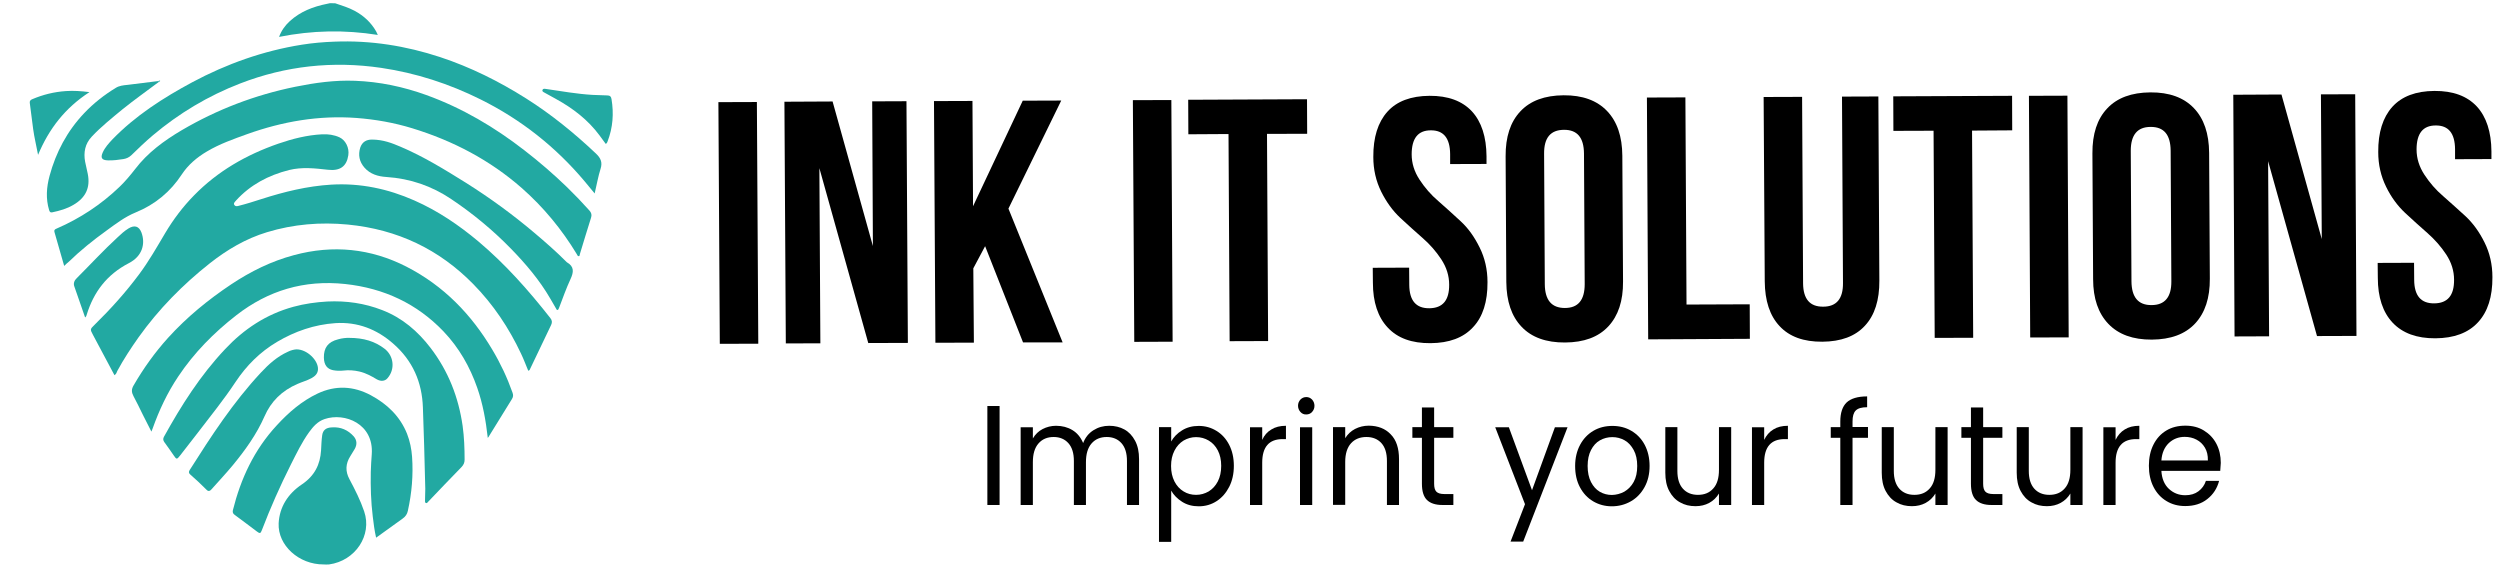 <svg width="150" height="34" viewBox="0 0 150 34" fill="none" xmlns="http://www.w3.org/2000/svg">
<path d="M20.115 0.198C20.511 0.332 20.907 0.451 21.278 0.649C21.834 0.949 22.264 1.352 22.567 1.882C22.601 1.945 22.626 2.009 22.669 2.096C20.68 1.779 18.725 1.819 16.744 2.214C16.888 1.827 17.107 1.526 17.393 1.265C18.017 0.696 18.784 0.396 19.626 0.229C19.685 0.222 19.744 0.206 19.803 0.19C19.896 0.198 20.006 0.198 20.115 0.198Z" fill="#22A9A2"/>
<path d="M6.868 22.512C6.438 21.705 6.008 20.906 5.587 20.108C5.402 19.76 5.393 19.76 5.671 19.491C6.64 18.542 7.542 17.538 8.343 16.463C8.933 15.672 9.413 14.826 9.91 13.988C10.399 13.165 10.972 12.406 11.646 11.719C13.053 10.279 14.764 9.291 16.702 8.619C17.553 8.326 18.421 8.105 19.331 8.058C19.694 8.042 20.039 8.089 20.368 8.239C20.739 8.413 20.966 8.872 20.899 9.315C20.798 9.987 20.402 10.271 19.669 10.185C18.893 10.098 18.126 10.011 17.351 10.2C16.096 10.517 15.017 11.094 14.166 12.027C14.14 12.059 14.115 12.082 14.09 12.114C14.048 12.169 14.006 12.232 14.065 12.304C14.115 12.375 14.191 12.383 14.284 12.359C14.764 12.24 15.236 12.09 15.699 11.94C17.056 11.505 18.438 11.165 19.879 11.078C21.632 10.975 23.284 11.331 24.86 12.027C26.275 12.652 27.531 13.505 28.694 14.478C30.329 15.854 31.719 17.427 33.017 19.08C33.126 19.214 33.143 19.341 33.067 19.499C32.646 20.377 32.233 21.246 31.812 22.124C31.795 22.172 31.778 22.227 31.694 22.243C31.551 21.903 31.424 21.555 31.264 21.223C30.539 19.681 29.604 18.273 28.382 17.032C26.351 14.968 23.865 13.766 20.874 13.474C19.222 13.316 17.604 13.45 16.02 13.932C14.739 14.32 13.626 14.984 12.598 15.791C10.955 17.087 9.514 18.558 8.317 20.234C7.854 20.891 7.416 21.555 7.037 22.259C7.003 22.346 6.978 22.44 6.868 22.512Z" fill="#22A9A2"/>
<path d="M3.851 15.956C3.657 15.268 3.464 14.596 3.27 13.932C3.236 13.821 3.27 13.766 3.388 13.719C4.812 13.102 6.076 12.264 7.171 11.212C7.517 10.88 7.82 10.516 8.115 10.137C8.857 9.164 9.834 8.445 10.905 7.812C13.02 6.571 15.287 5.701 17.73 5.203C18.902 4.966 20.09 4.8 21.295 4.847C22.77 4.902 24.194 5.203 25.576 5.701C27.742 6.484 29.671 7.63 31.458 9.014C32.36 9.71 33.219 10.453 34.028 11.236C34.492 11.687 34.938 12.153 35.368 12.635C35.486 12.77 35.52 12.896 35.461 13.07C35.233 13.79 35.014 14.517 34.795 15.237C34.778 15.284 34.795 15.371 34.719 15.371C34.652 15.371 34.643 15.3 34.61 15.253C33.716 13.774 32.621 12.438 31.298 11.275C29.393 9.607 27.185 8.445 24.725 7.693C23.638 7.361 22.525 7.164 21.379 7.077C19.121 6.911 16.955 7.29 14.848 8.041C14.014 8.342 13.18 8.634 12.421 9.085C11.815 9.441 11.284 9.892 10.905 10.469C10.23 11.497 9.32 12.264 8.14 12.746C7.483 13.015 6.944 13.434 6.388 13.837C5.587 14.414 4.829 15.023 4.129 15.703C4.045 15.759 3.961 15.854 3.851 15.956Z" fill="#22A9A2"/>
<path d="M29.267 26.275C29.149 25.224 28.972 24.235 28.635 23.27C28.197 22.013 27.548 20.867 26.604 19.878C25.02 18.226 23.048 17.293 20.705 17.04C18.244 16.779 16.087 17.435 14.191 18.906C12.826 19.965 11.638 21.175 10.694 22.59C10.037 23.571 9.548 24.615 9.16 25.706C9.143 25.753 9.118 25.809 9.084 25.896C8.899 25.532 8.739 25.208 8.57 24.884C8.385 24.512 8.208 24.132 8.006 23.761C7.888 23.539 7.879 23.358 8.014 23.128C8.604 22.108 9.287 21.151 10.087 20.266C11.199 19.04 12.48 17.989 13.879 17.056C15.034 16.289 16.273 15.672 17.638 15.308C19.98 14.676 22.239 14.905 24.379 15.996C26.638 17.151 28.289 18.882 29.528 20.962C30.025 21.792 30.43 22.654 30.75 23.555C30.801 23.698 30.801 23.808 30.716 23.943C30.261 24.67 29.815 25.398 29.368 26.125C29.343 26.18 29.317 26.212 29.267 26.275Z" fill="#22A9A2"/>
<path d="M35.68 11.608C35.461 11.339 35.267 11.101 35.065 10.864C33.346 8.824 31.281 7.18 28.829 5.962C26.95 5.029 24.969 4.381 22.871 4.072C19.963 3.645 17.14 3.954 14.419 5.005C12.472 5.756 10.728 6.808 9.169 8.121C8.722 8.5 8.301 8.903 7.879 9.315C7.744 9.441 7.593 9.512 7.407 9.544C7.104 9.591 6.801 9.631 6.489 9.623C6.118 9.615 6.017 9.481 6.16 9.156C6.295 8.848 6.522 8.603 6.75 8.358C8.124 6.942 9.784 5.875 11.537 4.934C13.593 3.835 15.784 3.052 18.118 2.681C18.767 2.578 19.416 2.522 20.073 2.499C22.247 2.412 24.354 2.752 26.402 3.424C28.247 4.033 29.95 4.887 31.567 5.907C33.093 6.871 34.466 7.994 35.756 9.212C36.042 9.481 36.16 9.742 36.034 10.129C35.891 10.58 35.806 11.07 35.68 11.608Z" fill="#22A9A2"/>
<path d="M25.517 29.327C25.491 28.457 25.475 27.595 25.449 26.726C25.424 25.967 25.399 25.207 25.374 24.448C25.323 22.946 24.775 21.642 23.579 20.606C22.61 19.76 21.463 19.301 20.124 19.388C18.86 19.475 17.697 19.878 16.626 20.511C15.598 21.12 14.789 21.934 14.14 22.907C13.441 23.966 12.64 24.954 11.865 25.967C11.511 26.425 11.157 26.884 10.803 27.334C10.61 27.58 10.593 27.572 10.424 27.327C10.239 27.058 10.053 26.789 9.86 26.528C9.784 26.425 9.775 26.322 9.834 26.212C10.871 24.338 12.008 22.535 13.508 20.946C14.629 19.752 15.961 18.858 17.604 18.407C18.27 18.226 18.944 18.131 19.635 18.091C20.781 18.036 21.876 18.194 22.93 18.605C24.143 19.072 25.07 19.878 25.829 20.867C26.907 22.274 27.514 23.848 27.758 25.555C27.851 26.227 27.876 26.907 27.876 27.587C27.876 27.754 27.817 27.888 27.699 28.015C27.017 28.71 26.343 29.422 25.669 30.126C25.635 30.157 25.626 30.205 25.559 30.181C25.5 30.157 25.5 30.118 25.5 30.078C25.508 29.833 25.508 29.58 25.517 29.327Z" fill="#22A9A2"/>
<path d="M22.567 32.261C22.466 31.826 22.416 31.407 22.365 30.988C22.256 30.102 22.23 29.209 22.247 28.315C22.256 27.959 22.281 27.603 22.306 27.248C22.433 25.429 20.688 24.733 19.475 25.144C19.053 25.287 18.792 25.595 18.548 25.927C18.11 26.536 17.789 27.208 17.452 27.872C16.803 29.161 16.222 30.474 15.708 31.818C15.632 32.016 15.59 32.023 15.413 31.889C14.966 31.557 14.528 31.217 14.082 30.893C13.98 30.822 13.947 30.742 13.972 30.616C14.444 28.726 15.244 26.987 16.618 25.508C17.317 24.749 18.093 24.069 19.062 23.61C20.14 23.104 21.211 23.16 22.247 23.713C23.25 24.251 24.008 24.994 24.421 26.022C24.598 26.473 24.691 26.939 24.725 27.414C24.801 28.505 24.708 29.58 24.472 30.648C24.43 30.845 24.337 30.988 24.16 31.114C23.638 31.494 23.115 31.865 22.567 32.261Z" fill="#22A9A2"/>
<path d="M19.416 33.866C17.933 33.874 16.66 32.719 16.719 31.399C16.77 30.419 17.275 29.628 18.11 29.066C18.876 28.552 19.213 27.872 19.264 27.018C19.281 26.718 19.289 26.418 19.331 26.117C19.374 25.809 19.559 25.659 19.904 25.643C20.444 25.603 20.882 25.801 21.228 26.188C21.421 26.418 21.43 26.671 21.287 26.931C21.202 27.082 21.11 27.224 21.017 27.374C20.73 27.825 20.713 28.284 20.966 28.75C21.303 29.383 21.624 30.015 21.851 30.687C22.34 32.118 21.32 33.652 19.744 33.866C19.626 33.882 19.517 33.866 19.416 33.866Z" fill="#22A9A2"/>
<path d="M22.323 8.374C23.006 8.381 23.52 8.587 24.025 8.801C25.424 9.394 26.697 10.184 27.969 10.975C29.41 11.884 30.775 12.88 32.065 13.972C32.73 14.533 33.379 15.102 33.986 15.711C33.994 15.719 34.003 15.735 34.011 15.735C34.466 15.996 34.424 16.328 34.23 16.747C33.977 17.293 33.775 17.862 33.565 18.415C33.548 18.447 33.539 18.487 33.523 18.518C33.506 18.55 33.497 18.597 33.447 18.597C33.396 18.605 33.388 18.55 33.371 18.526C33.253 18.32 33.135 18.115 33.017 17.917C32.376 16.81 31.551 15.838 30.649 14.913C29.57 13.806 28.374 12.817 27.076 11.947C25.913 11.165 24.624 10.714 23.183 10.619C22.677 10.588 22.205 10.445 21.868 10.058C21.556 9.702 21.48 9.291 21.615 8.856C21.733 8.516 21.977 8.374 22.323 8.374Z" fill="#22A9A2"/>
<path d="M17.789 20.961C18.43 20.961 19.104 21.626 19.079 22.163C19.07 22.416 18.902 22.574 18.683 22.693C18.421 22.835 18.126 22.914 17.857 23.033C16.913 23.436 16.256 24.093 15.868 24.986C15.396 26.061 14.713 27.01 13.963 27.92C13.55 28.418 13.112 28.884 12.683 29.366C12.573 29.493 12.472 29.477 12.388 29.382C12.076 29.066 11.747 28.758 11.41 28.465C11.317 28.386 11.317 28.299 11.385 28.196C12.674 26.164 13.989 24.14 15.657 22.353C16.121 21.855 16.626 21.396 17.275 21.104C17.444 21.017 17.646 20.969 17.789 20.961Z" fill="#22A9A2"/>
<path d="M9.548 4.902C8.823 5.448 8.082 5.97 7.374 6.539C6.733 7.069 6.076 7.591 5.511 8.192C5.098 8.627 5.006 9.148 5.107 9.702C5.157 9.947 5.216 10.192 5.267 10.437C5.427 11.252 5.149 11.861 4.399 12.295C4.011 12.525 3.59 12.643 3.143 12.738C3.017 12.77 2.983 12.707 2.949 12.612C2.739 11.924 2.789 11.236 2.975 10.548C3.354 9.148 4.02 7.875 5.056 6.784C5.612 6.199 6.244 5.701 6.944 5.274C7.155 5.14 7.407 5.116 7.652 5.092C8.267 5.013 8.882 4.942 9.497 4.863C9.523 4.879 9.531 4.894 9.548 4.902Z" fill="#22A9A2"/>
<path d="M5.107 19.048C4.888 18.416 4.669 17.799 4.458 17.182C4.39 16.992 4.466 16.818 4.61 16.684C5.427 15.869 6.202 15.023 7.053 14.241C7.256 14.051 7.458 13.861 7.702 13.711C8.065 13.489 8.334 13.561 8.486 13.948C8.73 14.604 8.562 15.363 7.728 15.79C6.404 16.478 5.621 17.53 5.208 18.866C5.191 18.922 5.183 18.985 5.107 19.048Z" fill="#22A9A2"/>
<path d="M20.958 20.273C21.817 20.273 22.5 20.479 23.081 20.93C23.638 21.365 23.713 22.163 23.25 22.693C23.098 22.875 22.846 22.898 22.601 22.756C22.273 22.558 21.935 22.377 21.556 22.29C21.244 22.218 20.924 22.195 20.604 22.234C20.402 22.258 20.191 22.25 19.98 22.211C19.635 22.14 19.441 21.902 19.433 21.459C19.424 20.874 19.669 20.518 20.284 20.36C20.528 20.289 20.789 20.265 20.958 20.273Z" fill="#22A9A2"/>
<path d="M36.346 8.635C36.219 8.469 36.101 8.295 35.975 8.129C35.284 7.196 34.382 6.5 33.346 5.931C33.118 5.804 32.899 5.686 32.671 5.559C32.604 5.519 32.511 5.488 32.553 5.393C32.596 5.298 32.68 5.33 32.764 5.338C33.691 5.472 34.61 5.638 35.545 5.693C35.84 5.709 36.135 5.717 36.43 5.725C36.59 5.725 36.666 5.788 36.691 5.946C36.834 6.808 36.775 7.654 36.455 8.485C36.438 8.54 36.413 8.595 36.346 8.635Z" fill="#22A9A2"/>
<path d="M5.368 5.527C3.893 6.484 2.933 7.741 2.284 9.291C2.225 8.991 2.174 8.745 2.124 8.5C2.073 8.247 2.022 7.994 1.989 7.741C1.921 7.219 1.854 6.698 1.787 6.176C1.77 6.065 1.829 5.994 1.93 5.954C2.579 5.678 3.244 5.512 3.961 5.464C4.416 5.432 4.862 5.464 5.368 5.527Z" fill="#22A9A2"/>
<path d="M9.506 4.863C9.539 4.831 9.59 4.824 9.607 4.847C9.624 4.871 9.573 4.887 9.548 4.903C9.531 4.895 9.522 4.879 9.506 4.863Z" fill="#22A9A2"/>
<path d="M43.188 20.63L43.104 6.129L45.413 6.121L45.497 20.622L43.188 20.63Z" fill="black"/>
<path d="M52.096 20.582L49.163 10.089L49.222 20.598L47.149 20.606L47.065 6.104L49.955 6.089L52.374 14.762L52.332 6.081L54.388 6.073L54.472 20.574L52.096 20.582Z" fill="black"/>
<path d="M61.382 20.543L59.107 14.77L58.399 16.099L58.433 20.558L56.124 20.566L56.039 6.065L58.348 6.057L58.382 12.375L61.365 6.041L63.674 6.033L60.506 12.517L63.758 20.543H61.382Z" fill="black"/>
<path d="M68.056 20.511L67.972 6.01L70.281 6.002L70.357 20.503L68.056 20.511Z" fill="black"/>
<path d="M71.301 8.057L71.292 5.986L78.421 5.954L78.43 8.026L76.02 8.034L76.087 20.463L73.778 20.471L73.711 8.042L71.301 8.057Z" fill="black"/>
<path d="M82.399 9.418C82.391 8.239 82.677 7.338 83.242 6.705C83.806 6.073 84.657 5.757 85.77 5.749C86.882 5.741 87.733 6.057 88.315 6.682C88.888 7.306 89.183 8.208 89.191 9.378V9.837L87.008 9.844V9.244C87 8.287 86.612 7.812 85.846 7.82C85.079 7.82 84.7 8.303 84.7 9.259C84.7 9.797 84.86 10.303 85.171 10.777C85.483 11.252 85.854 11.687 86.301 12.066C86.747 12.454 87.186 12.857 87.641 13.276C88.096 13.695 88.466 14.217 88.778 14.85C89.09 15.474 89.25 16.17 89.25 16.929C89.258 18.099 88.972 19.009 88.382 19.633C87.801 20.266 86.95 20.582 85.829 20.59C84.708 20.598 83.857 20.29 83.267 19.657C82.677 19.032 82.374 18.131 82.374 16.961L82.365 16.067L84.548 16.059L84.556 17.095C84.565 18.036 84.961 18.503 85.761 18.495C86.562 18.487 86.958 18.02 86.95 17.079C86.95 16.542 86.789 16.036 86.478 15.561C86.166 15.087 85.795 14.66 85.348 14.272C84.91 13.885 84.464 13.49 84.008 13.063C83.562 12.644 83.183 12.122 82.871 11.497C82.559 10.864 82.399 10.177 82.399 9.418Z" fill="black"/>
<path d="M90.379 16.921L90.337 9.378C90.329 8.216 90.624 7.314 91.222 6.682C91.82 6.041 92.688 5.725 93.817 5.717C94.947 5.709 95.815 6.025 96.421 6.658C97.028 7.29 97.332 8.184 97.34 9.346L97.382 16.89C97.391 18.052 97.096 18.945 96.497 19.586C95.899 20.226 95.039 20.543 93.902 20.55C92.772 20.558 91.896 20.242 91.298 19.61C90.691 18.977 90.388 18.076 90.379 16.921ZM92.646 9.22L92.688 17.055C92.697 18.004 93.093 18.479 93.893 18.479C94.694 18.479 95.082 17.997 95.082 17.048L95.039 9.212C95.031 8.255 94.635 7.781 93.834 7.789C93.034 7.796 92.638 8.263 92.646 9.22Z" fill="black"/>
<path d="M98.891 20.361L98.815 5.852L101.124 5.844L101.191 18.273L104.983 18.258L104.992 20.329L98.891 20.361Z" fill="black"/>
<path d="M105.818 5.82L108.126 5.812L108.185 17C108.194 17.941 108.59 18.408 109.391 18.4C110.191 18.4 110.587 17.925 110.579 16.984L110.52 5.796L112.702 5.788L112.761 16.834C112.77 18.004 112.483 18.914 111.893 19.546C111.312 20.179 110.461 20.495 109.34 20.503C108.219 20.511 107.368 20.203 106.778 19.57C106.188 18.945 105.893 18.044 105.885 16.874L105.818 5.82Z" fill="black"/>
<path d="M113.604 7.852L113.596 5.78L120.725 5.749L120.733 7.82L118.323 7.836L118.391 20.266L116.082 20.274L116.014 7.844L113.604 7.852Z" fill="black"/>
<path d="M121.812 20.25L121.736 5.749L124.045 5.741L124.121 20.242L121.812 20.25Z" fill="black"/>
<path d="M125.587 16.747L125.545 9.204C125.537 8.042 125.831 7.14 126.43 6.508C127.028 5.867 127.896 5.551 129.025 5.543C130.155 5.535 131.023 5.851 131.629 6.484C132.236 7.117 132.539 8.01 132.548 9.172L132.59 16.716C132.598 17.878 132.303 18.771 131.705 19.412C131.107 20.052 130.239 20.369 129.11 20.377C127.98 20.384 127.112 20.068 126.506 19.436C125.899 18.803 125.587 17.91 125.587 16.747ZM127.846 9.046L127.888 16.882C127.896 17.831 128.292 18.313 129.093 18.305C129.893 18.305 130.289 17.823 130.281 16.874L130.239 9.038C130.23 8.081 129.834 7.607 129.034 7.615C128.242 7.615 127.846 8.097 127.846 9.046Z" fill="black"/>
<path d="M139.02 20.163L136.087 9.671L136.146 20.179L134.073 20.187L133.997 5.685L136.888 5.67L139.306 14.344L139.256 5.662L141.312 5.654L141.388 20.155L139.02 20.163Z" fill="black"/>
<path d="M142.694 9.125C142.685 7.947 142.972 7.045 143.537 6.413C144.11 5.78 144.952 5.464 146.065 5.456C147.185 5.448 148.028 5.765 148.61 6.389C149.183 7.014 149.478 7.915 149.486 9.085V9.544L147.303 9.552V8.951C147.295 7.994 146.907 7.52 146.14 7.528C145.374 7.528 144.994 8.01 144.994 8.967C144.994 9.505 145.155 10.011 145.466 10.485C145.778 10.96 146.149 11.394 146.596 11.774C147.042 12.161 147.48 12.565 147.935 12.976C148.382 13.395 148.761 13.917 149.073 14.549C149.385 15.174 149.545 15.87 149.545 16.629C149.553 17.799 149.267 18.708 148.677 19.341C148.096 19.973 147.244 20.29 146.124 20.298C145.003 20.305 144.152 19.989 143.562 19.365C142.972 18.74 142.669 17.838 142.669 16.668L142.66 15.775L144.843 15.767L144.851 16.803C144.86 17.744 145.256 18.21 146.056 18.202C146.857 18.194 147.253 17.728 147.244 16.787C147.244 16.249 147.084 15.743 146.773 15.269C146.461 14.794 146.082 14.367 145.643 13.98C145.197 13.592 144.758 13.189 144.303 12.77C143.857 12.351 143.469 11.829 143.166 11.205C142.854 10.572 142.694 9.884 142.694 9.125Z" fill="black"/>
<path d="M59.975 24.361V30.299H59.242V24.361H59.975Z" fill="black"/>
<path d="M67.466 25.769C67.736 25.919 67.947 26.148 68.107 26.449C68.267 26.749 68.343 27.113 68.343 27.548V30.299H67.618V27.659C67.618 27.192 67.508 26.836 67.289 26.591C67.07 26.346 66.775 26.22 66.404 26.22C66.025 26.22 65.722 26.346 65.494 26.607C65.267 26.868 65.157 27.239 65.157 27.73V30.299H64.433V27.659C64.433 27.192 64.323 26.836 64.104 26.591C63.885 26.346 63.59 26.22 63.219 26.22C62.84 26.22 62.536 26.346 62.309 26.607C62.081 26.868 61.972 27.239 61.972 27.73V30.299H61.239V25.634H61.972V26.306C62.115 26.061 62.309 25.872 62.553 25.745C62.798 25.619 63.067 25.547 63.362 25.547C63.733 25.547 64.062 25.634 64.348 25.808C64.635 25.982 64.846 26.243 64.989 26.583C65.115 26.251 65.317 25.998 65.604 25.816C65.891 25.634 66.202 25.547 66.556 25.547C66.885 25.547 67.197 25.619 67.466 25.769Z" fill="black"/>
<path d="M70.921 25.824C71.208 25.642 71.545 25.555 71.924 25.555C72.32 25.555 72.674 25.658 72.994 25.856C73.315 26.053 73.567 26.33 73.753 26.694C73.938 27.058 74.031 27.477 74.031 27.951C74.031 28.425 73.938 28.845 73.753 29.208C73.567 29.572 73.315 29.864 72.994 30.07C72.674 30.276 72.32 30.378 71.924 30.378C71.545 30.378 71.216 30.291 70.93 30.11C70.643 29.928 70.424 29.706 70.272 29.438V32.513H69.539V25.626H70.272V26.488C70.416 26.227 70.635 25.998 70.921 25.824ZM73.07 27.026C72.935 26.765 72.75 26.567 72.522 26.433C72.295 26.298 72.042 26.227 71.764 26.227C71.494 26.227 71.25 26.298 71.014 26.433C70.787 26.575 70.601 26.773 70.466 27.042C70.331 27.303 70.264 27.611 70.264 27.959C70.264 28.315 70.331 28.615 70.466 28.884C70.601 29.145 70.787 29.351 71.014 29.485C71.242 29.627 71.494 29.691 71.764 29.691C72.042 29.691 72.287 29.619 72.522 29.485C72.75 29.343 72.935 29.145 73.07 28.884C73.205 28.623 73.272 28.307 73.272 27.951C73.272 27.595 73.205 27.287 73.07 27.026Z" fill="black"/>
<path d="M76.281 25.769C76.517 25.619 76.812 25.547 77.157 25.547V26.346H76.963C76.138 26.346 75.733 26.82 75.733 27.761V30.299H75V25.634H75.733V26.393C75.851 26.125 76.037 25.911 76.281 25.769Z" fill="black"/>
<path d="M78.025 24.717C77.933 24.614 77.882 24.488 77.882 24.346C77.882 24.195 77.933 24.077 78.025 23.974C78.126 23.871 78.244 23.824 78.379 23.824C78.514 23.824 78.624 23.871 78.725 23.974C78.817 24.077 78.868 24.203 78.868 24.346C78.868 24.496 78.817 24.614 78.725 24.717C78.632 24.82 78.514 24.867 78.379 24.867C78.236 24.875 78.118 24.82 78.025 24.717ZM78.733 25.634V30.299H78V25.634H78.733Z" fill="black"/>
<path d="M83.444 26.061C83.781 26.401 83.941 26.9 83.941 27.548V30.3H83.216V27.659C83.216 27.192 83.107 26.836 82.888 26.591C82.668 26.346 82.365 26.22 81.986 26.22C81.598 26.22 81.287 26.346 81.059 26.599C80.832 26.852 80.713 27.224 80.713 27.714V30.292H79.98V25.627H80.713V26.291C80.857 26.053 81.059 25.864 81.303 25.737C81.548 25.611 81.826 25.54 82.129 25.54C82.677 25.547 83.115 25.713 83.444 26.061Z" fill="black"/>
<path d="M86.048 26.267V29.018C86.048 29.248 86.09 29.406 86.183 29.501C86.275 29.596 86.435 29.643 86.663 29.643H87.202V30.299H86.537C86.132 30.299 85.82 30.197 85.618 29.999C85.416 29.801 85.315 29.477 85.315 29.018V26.267H84.742V25.626H85.315V24.448H86.048V25.626H87.202V26.267H86.048Z" fill="black"/>
<path d="M94.053 25.634L91.391 32.498H90.632L91.5 30.252L89.713 25.634H90.531L91.921 29.414L93.295 25.634H94.053Z" fill="black"/>
<path d="M95.587 30.078C95.25 29.88 94.989 29.596 94.795 29.232C94.601 28.868 94.508 28.441 94.508 27.959C94.508 27.485 94.609 27.058 94.803 26.694C94.997 26.33 95.267 26.045 95.604 25.848C95.941 25.65 96.32 25.555 96.742 25.555C97.163 25.555 97.542 25.65 97.879 25.848C98.216 26.045 98.486 26.322 98.68 26.686C98.874 27.05 98.975 27.477 98.975 27.959C98.975 28.441 98.874 28.868 98.671 29.232C98.469 29.596 98.199 29.88 97.854 30.078C97.508 30.276 97.129 30.378 96.708 30.378C96.295 30.378 95.924 30.276 95.587 30.078ZM97.458 29.501C97.685 29.366 97.879 29.177 98.022 28.916C98.166 28.655 98.233 28.338 98.233 27.959C98.233 27.587 98.166 27.263 98.022 27.002C97.879 26.741 97.702 26.544 97.475 26.417C97.247 26.291 97.003 26.227 96.742 26.227C96.472 26.227 96.228 26.291 96 26.417C95.772 26.544 95.596 26.741 95.461 27.002C95.326 27.263 95.258 27.579 95.258 27.959C95.258 28.338 95.326 28.663 95.461 28.924C95.596 29.184 95.772 29.382 95.992 29.509C96.211 29.635 96.455 29.698 96.716 29.698C96.978 29.691 97.222 29.627 97.458 29.501Z" fill="black"/>
<path d="M103.871 25.634V30.299H103.138V29.612C102.994 29.849 102.801 30.039 102.556 30.173C102.312 30.307 102.034 30.371 101.73 30.371C101.385 30.371 101.073 30.299 100.803 30.141C100.525 29.991 100.315 29.762 100.155 29.461C99.994 29.161 99.919 28.797 99.919 28.362V25.627H100.643V28.259C100.643 28.718 100.753 29.074 100.972 29.319C101.191 29.564 101.494 29.691 101.874 29.691C102.27 29.691 102.573 29.564 102.801 29.303C103.028 29.05 103.138 28.679 103.138 28.188V25.627H103.871V25.634Z" fill="black"/>
<path d="M106.399 25.769C106.635 25.619 106.93 25.547 107.275 25.547V26.346H107.081C106.256 26.346 105.851 26.82 105.851 27.761V30.299H105.118V25.634H105.851V26.393C105.977 26.125 106.163 25.911 106.399 25.769Z" fill="black"/>
<path d="M112.079 26.267H111.152V30.299H110.418V26.267H109.845V25.627H110.418V25.294C110.418 24.773 110.545 24.393 110.798 24.148C111.051 23.911 111.463 23.784 112.028 23.784V24.433C111.708 24.433 111.48 24.496 111.345 24.63C111.211 24.765 111.152 24.986 111.152 25.287V25.619H112.079V26.267Z" fill="black"/>
<path d="M116.857 25.634V30.299H116.124V29.612C115.98 29.849 115.787 30.039 115.542 30.173C115.298 30.307 115.02 30.371 114.716 30.371C114.371 30.371 114.059 30.299 113.789 30.141C113.511 29.991 113.301 29.762 113.14 29.461C112.98 29.161 112.905 28.797 112.905 28.362V25.627H113.629V28.259C113.629 28.718 113.739 29.074 113.958 29.319C114.177 29.564 114.48 29.691 114.86 29.691C115.256 29.691 115.559 29.564 115.787 29.303C116.014 29.05 116.124 28.679 116.124 28.188V25.627H116.857V25.634Z" fill="black"/>
<path d="M118.989 26.267V29.018C118.989 29.248 119.031 29.406 119.124 29.501C119.216 29.596 119.376 29.643 119.604 29.643H120.143V30.299H119.478C119.073 30.299 118.761 30.197 118.559 29.999C118.357 29.801 118.256 29.477 118.256 29.018V26.267H117.683V25.626H118.256V24.448H118.989V25.626H120.143V26.267H118.989Z" fill="black"/>
<path d="M124.955 25.634V30.299H124.222V29.612C124.079 29.849 123.885 30.039 123.64 30.173C123.396 30.307 123.118 30.371 122.815 30.371C122.469 30.371 122.157 30.299 121.888 30.141C121.61 29.991 121.399 29.762 121.239 29.461C121.079 29.161 121.003 28.797 121.003 28.362V25.627H121.728V28.259C121.728 28.718 121.837 29.074 122.056 29.319C122.275 29.564 122.579 29.691 122.958 29.691C123.354 29.691 123.657 29.564 123.885 29.303C124.112 29.05 124.222 28.679 124.222 28.188V25.627H124.955V25.634Z" fill="black"/>
<path d="M127.483 25.769C127.719 25.619 128.014 25.547 128.36 25.547V26.346H128.166C127.34 26.346 126.935 26.82 126.935 27.761V30.299H126.202V25.634H126.935V26.393C127.062 26.125 127.247 25.911 127.483 25.769Z" fill="black"/>
<path d="M133.214 28.252H129.683C129.708 28.71 129.86 29.074 130.129 29.327C130.399 29.58 130.728 29.714 131.115 29.714C131.435 29.714 131.697 29.635 131.907 29.477C132.118 29.319 132.27 29.113 132.354 28.853H133.146C133.028 29.303 132.792 29.667 132.438 29.944C132.084 30.228 131.638 30.363 131.115 30.363C130.694 30.363 130.323 30.268 129.986 30.062C129.657 29.865 129.396 29.58 129.211 29.216C129.025 28.853 128.933 28.426 128.933 27.943C128.933 27.461 129.025 27.034 129.211 26.67C129.396 26.306 129.649 26.03 129.978 25.832C130.306 25.634 130.685 25.54 131.124 25.54C131.545 25.54 131.916 25.634 132.236 25.832C132.556 26.03 132.809 26.291 132.986 26.631C133.163 26.971 133.247 27.35 133.247 27.777C133.239 27.935 133.23 28.093 133.214 28.252ZM132.295 26.86C132.169 26.646 132 26.488 131.789 26.378C131.579 26.267 131.343 26.212 131.081 26.212C130.711 26.212 130.39 26.338 130.129 26.583C129.868 26.836 129.716 27.176 129.683 27.627H132.472C132.48 27.326 132.421 27.073 132.295 26.86Z" fill="black"/>
</svg>
